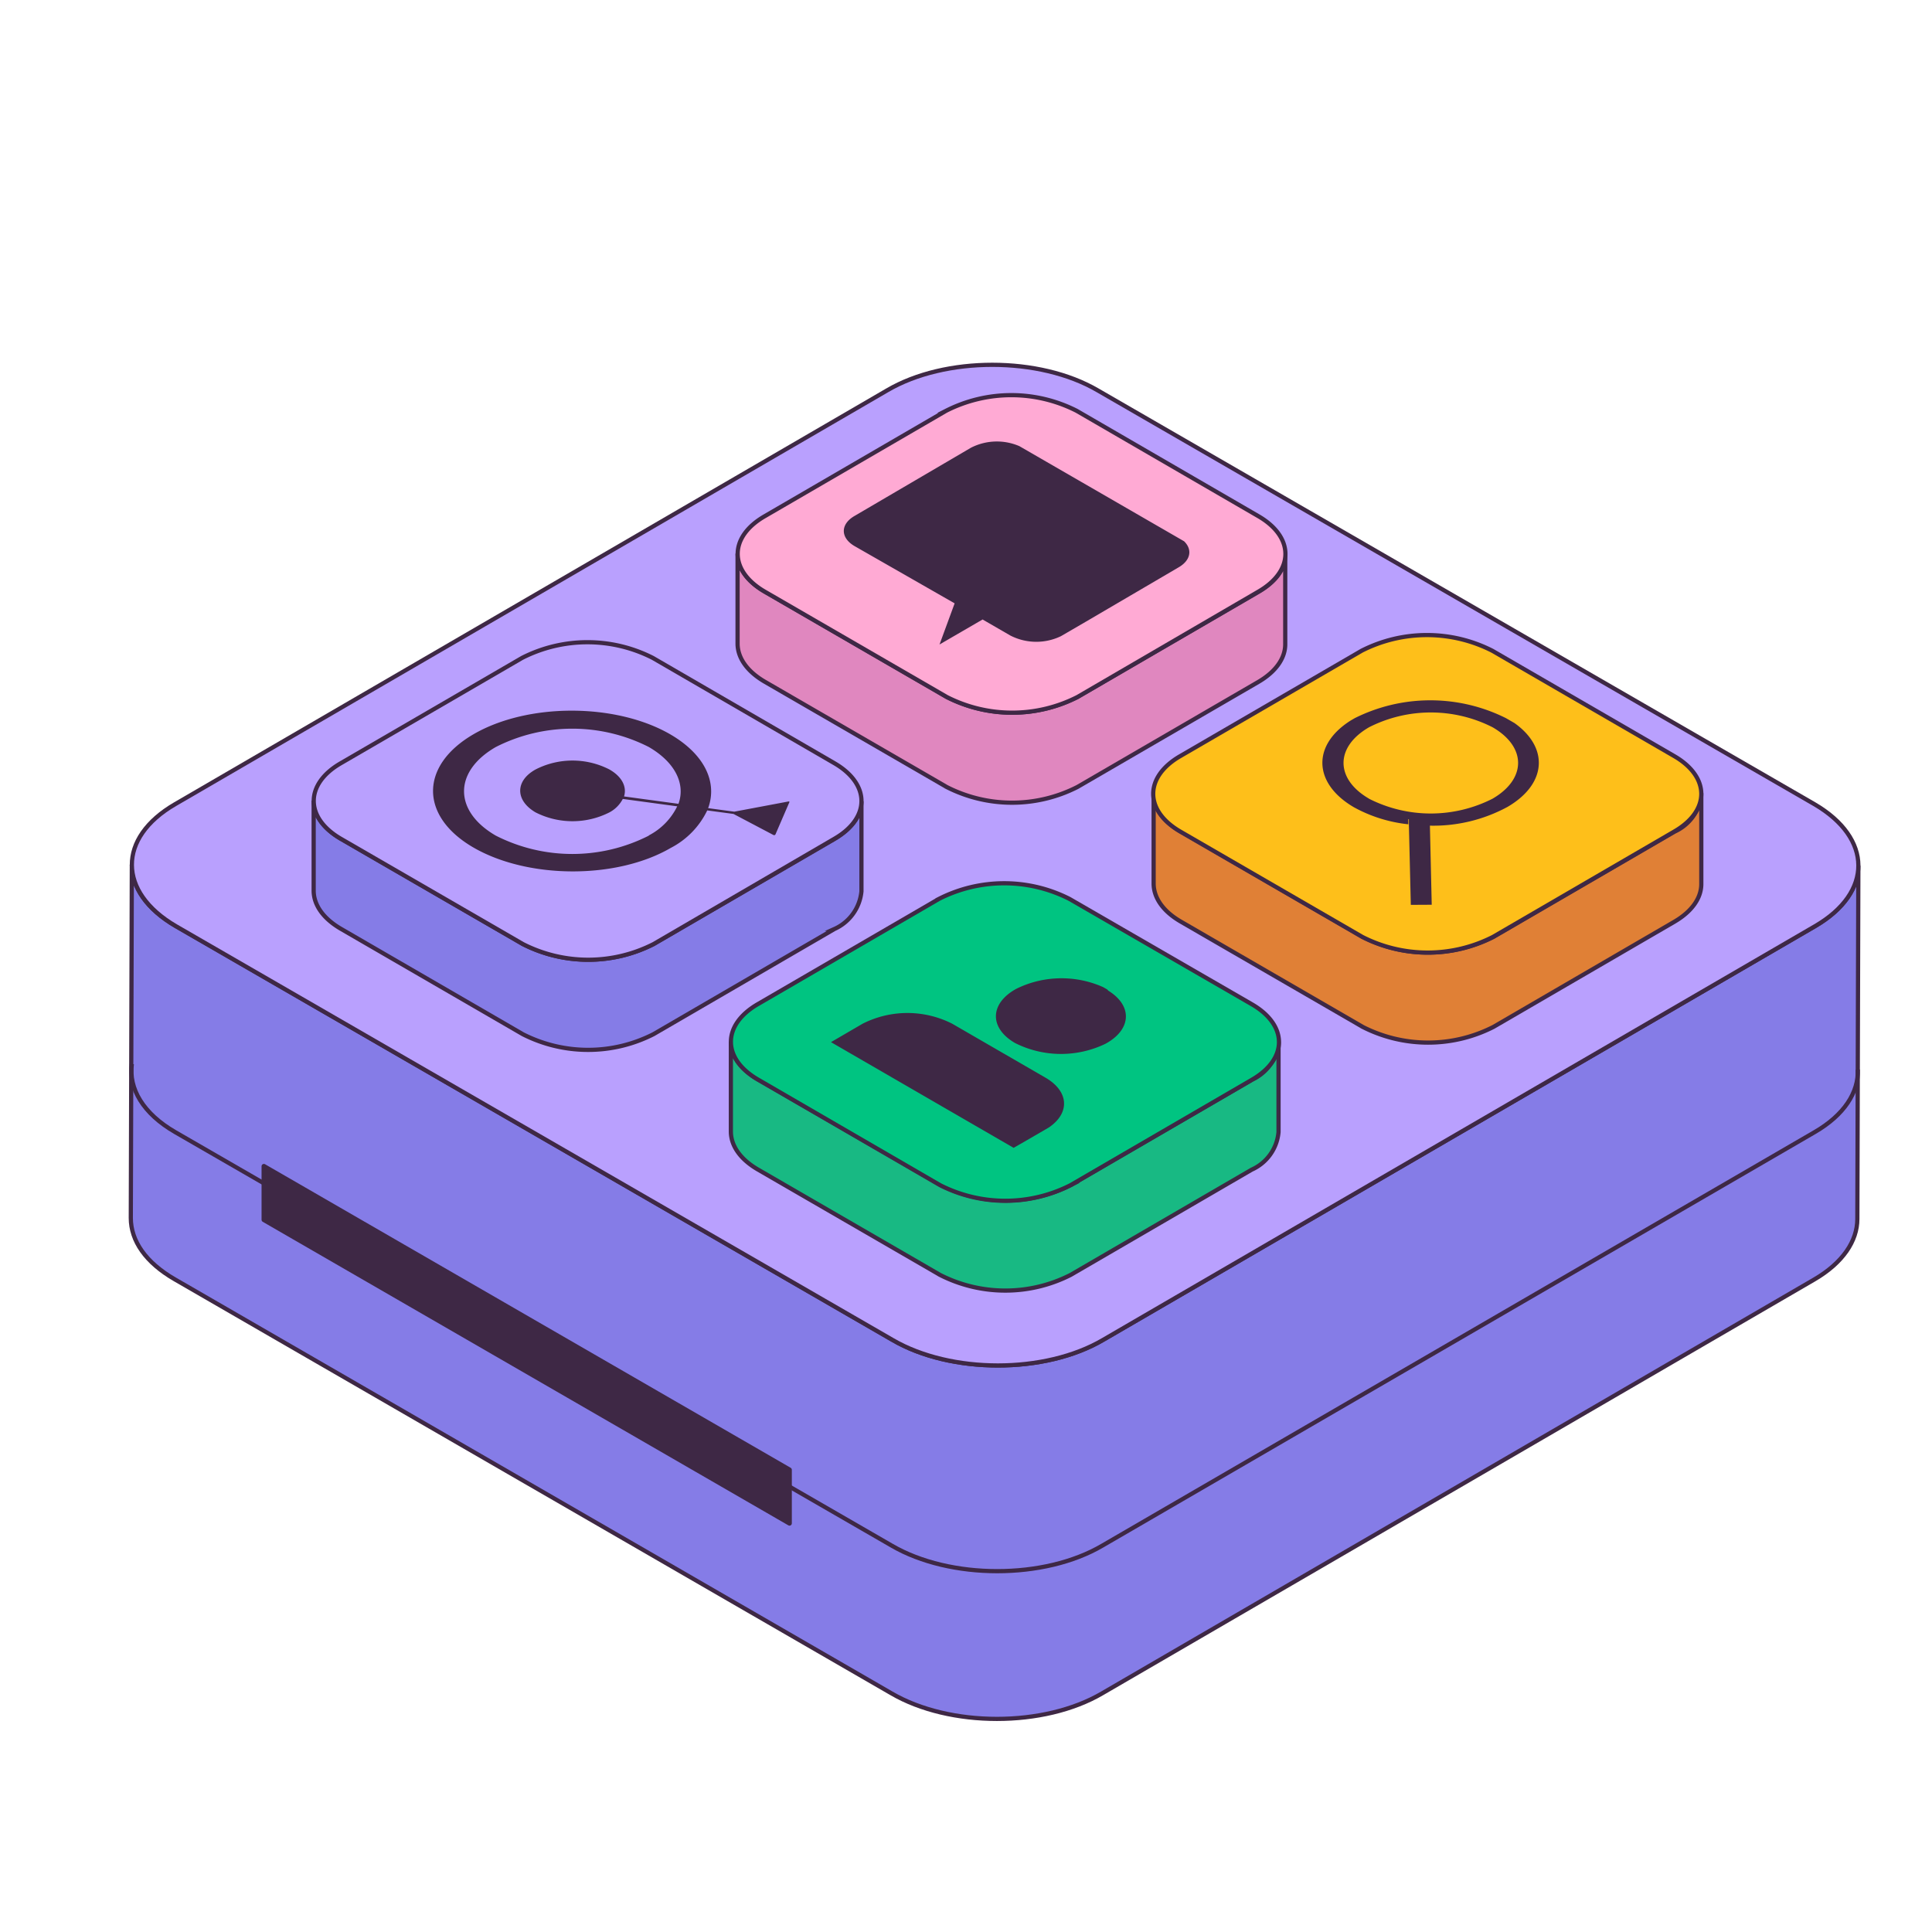 <svg id="Слой_1" data-name="Слой 1" xmlns="http://www.w3.org/2000/svg" viewBox="0 0 170 170"><defs><clipPath id="clip-path"><path class="cls-1" d="M107.48 70l18.36-10.66 17.57 10.14-18.36 10.67L107.48 70z"/></clipPath><clipPath id="clip-path-2"><path class="cls-1" d="M69.07 48.88l18.59-10.8 18.3 10.57-18.58 10.8-18.31-10.57z"/></clipPath><clipPath id="clip-path-3"><path class="cls-1" d="M73.07 91.7l16.14-9.38 16.12 9.31-16.14 9.38-16.12-9.31z"/></clipPath><style>.cls-1{fill:none}.cls-2,.cls-3{fill:#857ce7;stroke:#3e2845;stroke-miterlimit:10;stroke-width:.37px}.cls-3{fill:#b9a0fe}.cls-5{isolation:isolate}.cls-12{fill:#3e2845}</style></defs><path class="cls-2" d="M159.72 81.49L97.06 117.9c-5.1 3-13.4 3-18.53 0L15.47 81.49c-2.58-1.49-3.87-3.44-3.87-5.4l-.09 31.08c0 2 1.29 3.91 3.87 5.4L78.44 149c5.14 3 13.43 3 18.54 0l62.65-36.41c2.53-1.47 3.8-3.4 3.8-5.33l.09-31.08c-.01 1.91-1.27 3.82-3.8 5.31z"/><path class="cls-3" d="M159.65 70.76c5.14 3 5.16 7.77.07 10.73L97.06 117.9c-5.1 3-13.4 3-18.53 0L15.47 81.49c-5.13-3-5.16-7.77-.06-10.73l62.65-36.41c5.1-3 13.4-3 18.53 0z"/><path d="M163.47 94.11c.08 2-1.19 4-3.8 5.51L97 136c-5.1 3-13.4 3-18.54 0L15.42 99.62c-2.84-1.64-4.11-3.84-3.82-6" stroke-miterlimit="10" stroke-width=".37" stroke="#3e2845" fill="none"/><g class="cls-5"><path class="cls-2" d="M73.45 73.81l-15.94 9.26a12.67 12.67 0 01-11.5 0L30 73.81c-1.6-.93-2.4-2.14-2.4-3.36v7.92c0 1.22.8 2.43 2.4 3.36L46 91a12.67 12.67 0 0011.5 0l15.93-9.26a4.05 4.05 0 002.37-3.31v-7.92c.01 1.19-.8 2.38-2.35 3.3z"/><path class="cls-3" d="M73.41 67.15c3.18 1.84 3.2 4.82 0 6.66l-15.9 9.26a12.67 12.67 0 01-11.5 0L30 73.81c-3.18-1.84-3.2-4.82 0-6.66l15.94-9.26a12.67 12.67 0 0111.5 0z"/></g><g class="cls-5" stroke-miterlimit="10" stroke-width=".37" stroke="#3e2845"><path d="M110.18 95l-15.93 9.26a12.67 12.67 0 01-11.5 0L66.71 95c-1.6-.93-2.4-2.14-2.4-3.35v7.91c0 1.22.79 2.43 2.4 3.36l16 9.26a12.67 12.67 0 0011.5 0l15.93-9.26a4 4 0 002.36-3.31v-7.92a4 4 0 01-2.32 3.31z" fill="#18b983"/><path d="M110.14 88.36c3.19 1.84 3.21 4.82 0 6.66l-15.93 9.26a12.67 12.67 0 01-11.5 0l-16-9.28c-3.19-1.84-3.2-4.82 0-6.66l15.9-9.24a12.67 12.67 0 0111.5 0z" fill="#00c481"/></g><g class="cls-5" stroke-miterlimit="10" stroke-width=".37" stroke="#3e2845"><path d="M147.34 73.18l-15.93 9.26a12.67 12.67 0 01-11.5 0l-16-9.26c-1.6-.93-2.4-2.14-2.4-3.36v7.92c0 1.22.79 2.43 2.4 3.36l16 9.26a12.67 12.67 0 0011.5 0l15.93-9.26c1.57-.92 2.36-2.11 2.36-3.31v-7.92a4 4 0 01-2.36 3.31z" fill="#e08036"/><path d="M147.3 66.52c3.19 1.84 3.21 4.82 0 6.66l-15.93 9.26a12.67 12.67 0 01-11.5 0l-16-9.26c-3.19-1.84-3.2-4.82 0-6.66l15.94-9.26a12.67 12.67 0 0111.5 0z" fill="#febf1a"/></g><g class="cls-5" stroke-miterlimit="10" stroke-width=".37" stroke="#3e2845"><path d="M110.75 52.07l-15.94 9.26a12.67 12.67 0 01-11.5 0l-16-9.26c-1.61-.93-2.41-2.14-2.41-3.36v7.92c0 1.22.8 2.43 2.4 3.36l16 9.26a12.67 12.67 0 0011.5 0L110.73 60c1.57-.92 2.36-2.11 2.36-3.31v-7.92c.02 1.23-.77 2.38-2.34 3.3z" fill="#e087bf"/><path d="M110.71 45.41c3.19 1.84 3.2 4.82 0 6.66l-15.9 9.26a12.67 12.67 0 01-11.5 0l-16-9.26c-3.19-1.84-3.21-4.82 0-6.66l15.93-9.26a12.67 12.67 0 0111.5 0z" fill="#ffaad4"/></g><path class="cls-12" d="M69.44 70.53a.16.16 0 00-.1 0l-4.73.89-2.3-.31c.83-2.27-.29-4.73-3.34-6.5-4.8-2.77-12.55-2.77-17.31 0s-4.74 7.26.06 10 12.54 2.77 17.3 0a7.25 7.25 0 003.21-3.3l2.31.31 3.53 1.86a.13.13 0 00.09 0 .13.13 0 00.07-.05l1.24-2.87-.03-.03zm-12.35 3a14.85 14.85 0 01-13.46 0c-3.72-2.15-3.74-5.65 0-7.8a14.85 14.85 0 0113.46 0c2.36 1.37 3.23 3.28 2.61 5l-4.79-.65c.26-.83-.16-1.73-1.28-2.37a7.12 7.12 0 00-6.51 0c-1.8 1-1.79 2.72 0 3.77a7.18 7.18 0 006.51 0 2.8 2.8 0 001.17-1.18l4.79.65a5.71 5.71 0 01-2.5 2.56z"/><g clip-path="url(#clip-path)"><path class="cls-12" d="M120.47 70.28c-3-1.74-3-4.56 0-6.29a12 12 0 0110.86 0c3 1.73 3 4.55 0 6.29a12 12 0 01-10.87 0m12.13-7.05a14.88 14.88 0 00-13.46 0c-3.71 2.15-3.68 5.65 0 7.8a12.65 12.65 0 004.79 1.5v-.45h1.84v.57a13.71 13.71 0 006.89-1.65c3.69-2.15 3.67-5.65-.05-7.8"/><path class="cls-12" d="M125.8 72.07l-1.83.01v.45l.17 7.09 1.84-.01-.16-6.97-.02-.57"/></g><g clip-path="url(#clip-path-2)"><path class="cls-12" d="M103.67 47.32L90 39.4a5 5 0 00-4.57 0l-10.24 6c-1.26.73-1.25 1.92 0 2.65L84 53.09l-1.33 3.62 3.79-2.2 2.44 1.41a5 5 0 004.57 0l10.24-6c1.26-.73 1.25-1.92 0-2.65"/></g><g clip-path="url(#clip-path-3)"><path class="cls-12" d="M97.37 87a9 9 0 00-7.93 0c-2.3 1.25-2.42 3.35-.27 4.69l.15.09a9 9 0 007.94.07c2.3-1.24 2.43-3.34.26-4.68l-.15-.17M92 94.83l-8.21-4.75a8.71 8.71 0 00-7.89 0l-2.78 1.62 16.07 9.3L92 99.39c2.17-1.26 2.17-3.3 0-4.56"/></g><path stroke-linecap="round" stroke-linejoin="round" stroke-width=".41" fill="#3e2845" stroke="#3e2845" d="M69.47 134.04l-46.25-26.71v-4.71l46.25 26.71v4.71z"/></svg>
